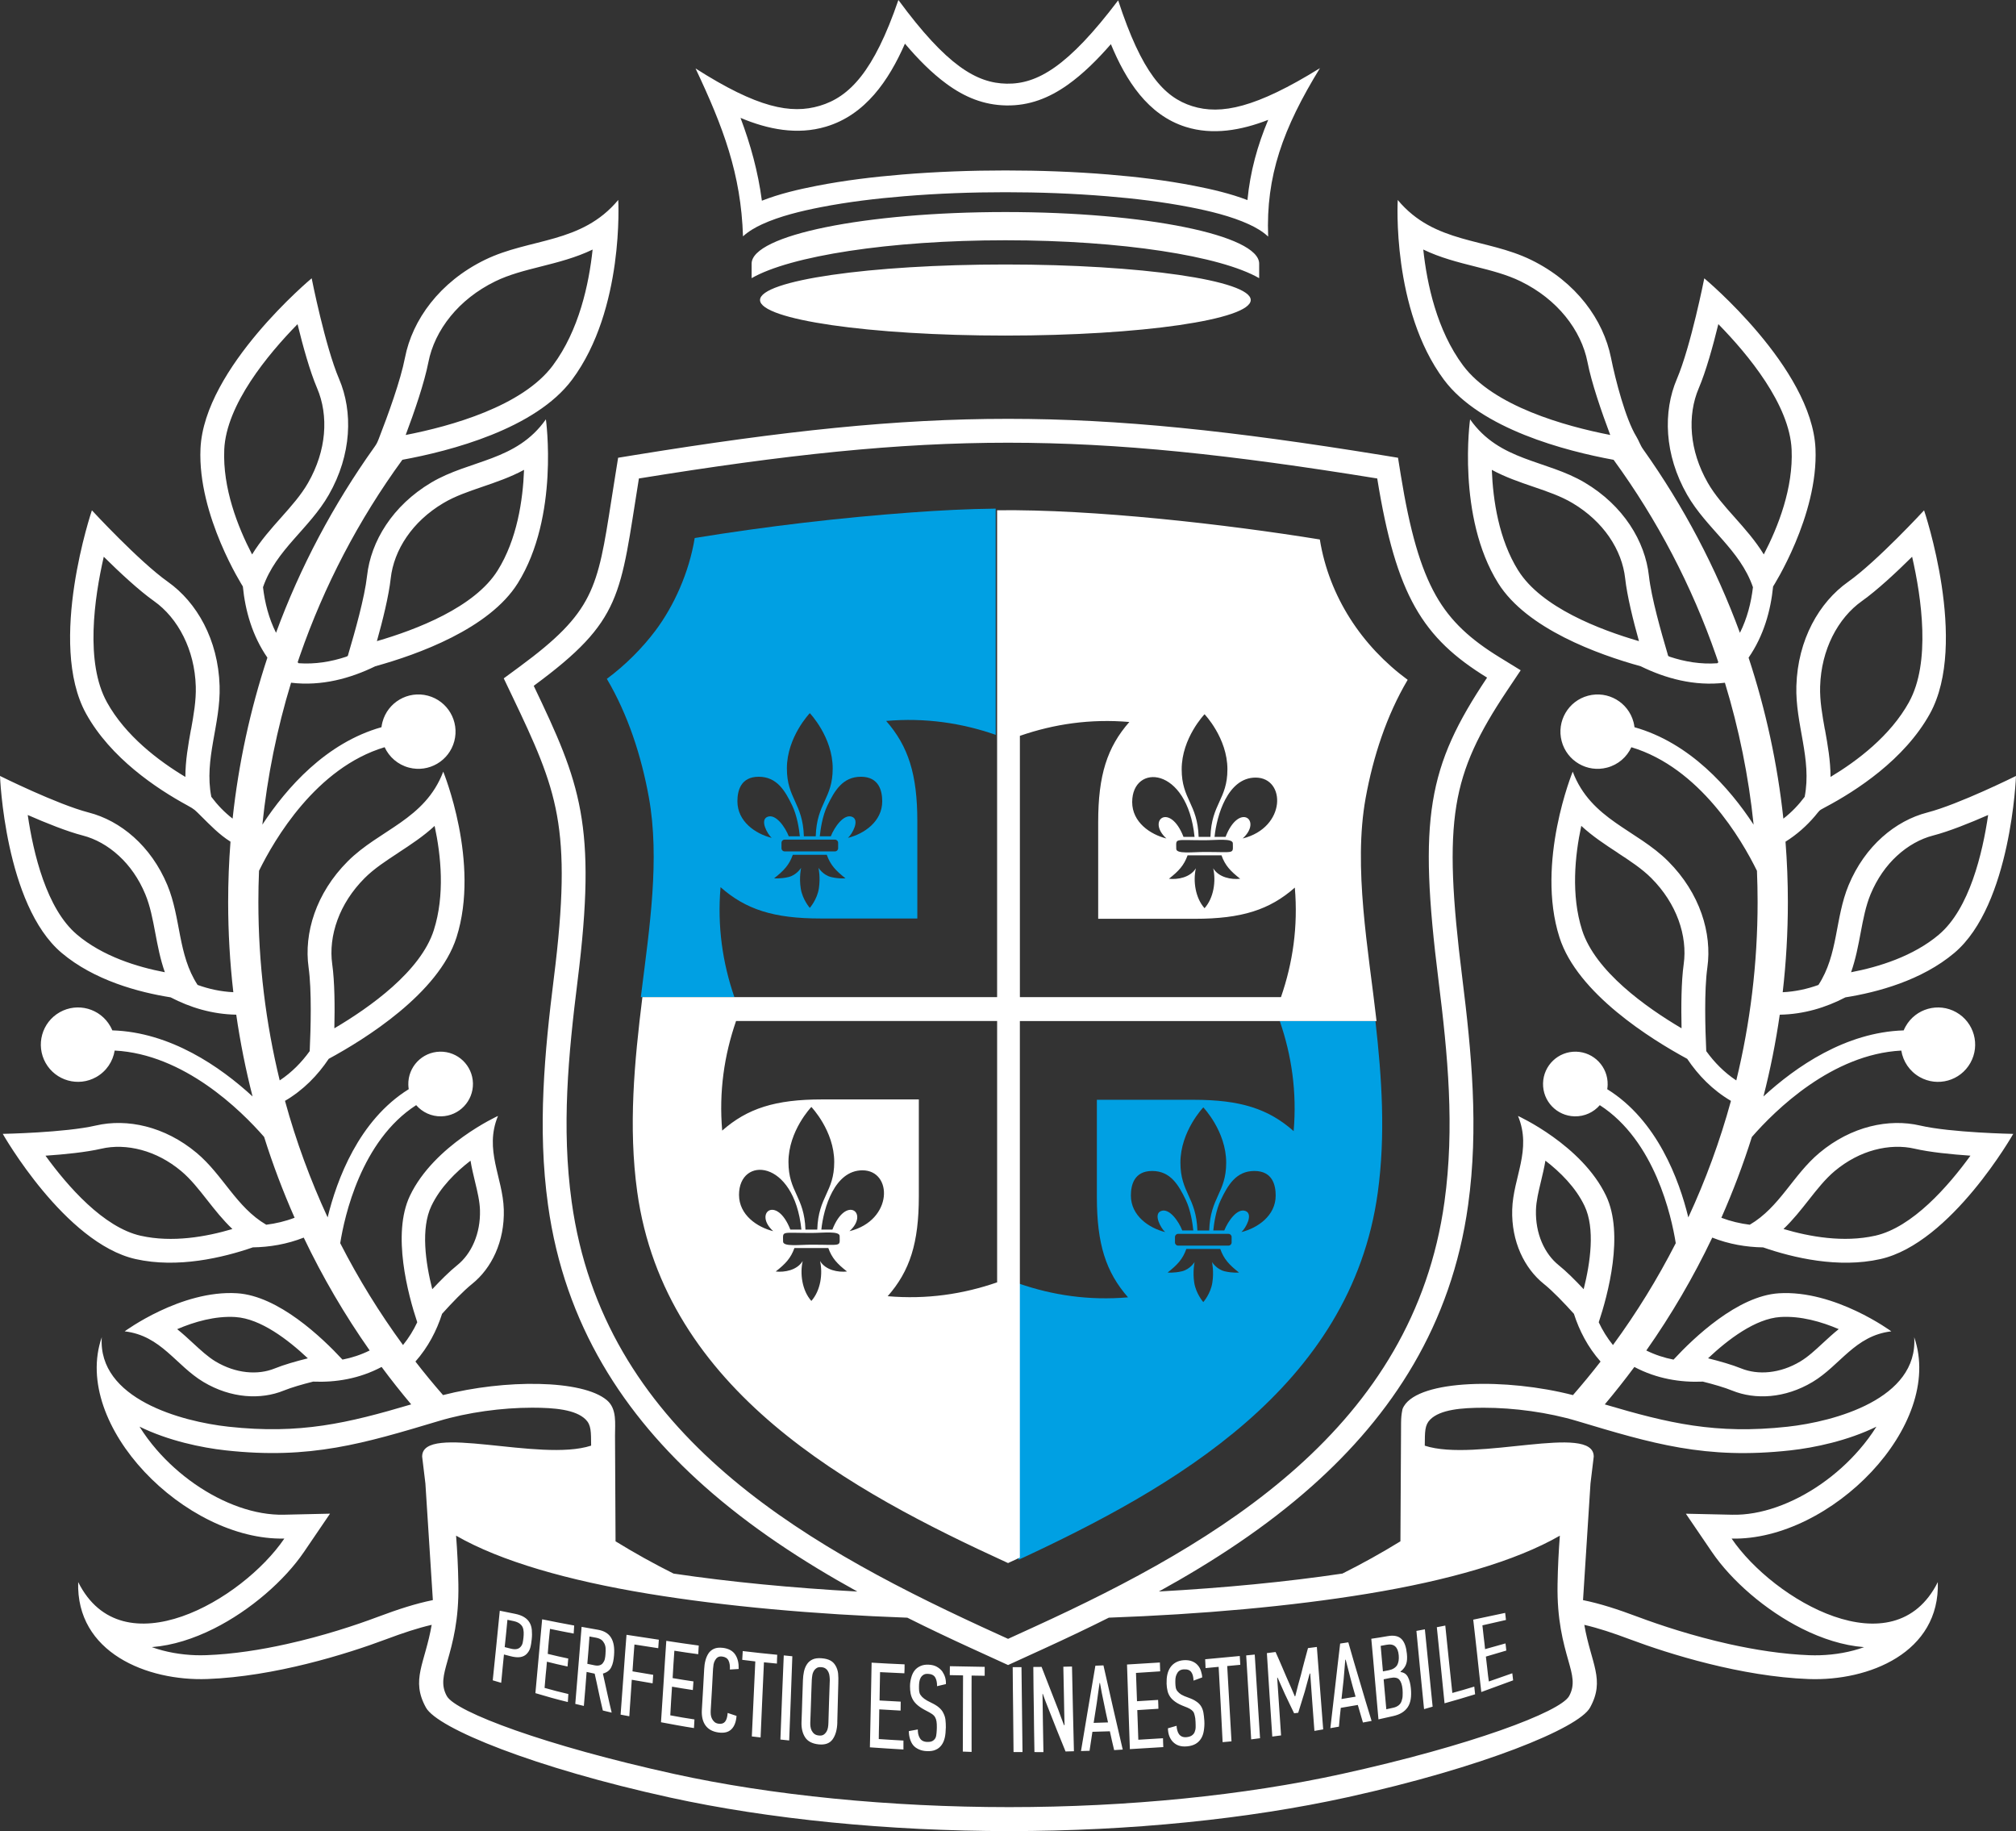 <?xml version="1.0" encoding="UTF-8"?> <svg xmlns="http://www.w3.org/2000/svg" width="87" height="79" viewBox="0 0 87 79" fill="none"><rect x="0" y="0" width="87" height="79" fill="#333333" stroke="none"/><path fill-rule="evenodd" clip-rule="evenodd" d="M43.953 67.296C50.631 64.196 58.299 59.856 59.457 51.455C59.798 48.974 59.635 46.518 59.357 44.056C47.921 44.056 34.79 44.056 55.23 44.056C55.741 45.541 55.972 47.113 55.827 48.8C54.737 47.837 53.53 47.449 51.512 47.449H47.335V51.641C47.335 53.667 47.721 54.877 48.68 55.972C46.999 56.116 45.432 55.885 43.953 55.371V67.295V67.296ZM52.359 53.088C52.39 52.779 52.473 52.208 52.686 51.765C52.992 51.127 53.344 50.52 54.133 50.52C54.922 50.52 55.052 51.141 55.052 51.581C55.052 52.451 54.271 52.983 53.574 53.156C53.765 52.982 54.089 52.387 53.757 52.25C53.394 52.099 52.983 52.703 52.834 53.087H52.358L52.359 53.088ZM51.497 53.088C51.466 52.779 51.382 52.208 51.17 51.765C50.863 51.127 50.512 50.52 49.722 50.52C48.934 50.52 48.803 51.141 48.803 51.581C48.803 52.451 49.584 52.983 50.281 53.156C50.09 52.982 49.766 52.387 50.098 52.25C50.461 52.099 50.872 52.703 51.021 53.087H51.497V53.088ZM51.673 53.088C51.627 51.647 50.941 51.467 50.941 50.159C50.941 48.806 51.928 47.776 51.928 47.776C51.928 47.776 52.916 48.806 52.916 50.159C52.916 51.467 52.229 51.647 52.183 53.088H51.928H51.672H51.673ZM51.928 53.233H53.016C53.09 53.233 53.15 53.294 53.15 53.368V53.606C53.15 53.68 53.09 53.74 53.016 53.74H51.928H50.84C50.767 53.74 50.706 53.68 50.706 53.606V53.368C50.706 53.294 50.767 53.233 50.84 53.233H51.928ZM51.928 56.177C51.928 56.177 52.243 55.824 52.318 55.339C52.395 54.855 52.303 54.447 52.303 54.447C52.303 54.447 52.495 54.762 52.847 54.847C53.199 54.931 53.468 54.901 53.468 54.901C53.046 54.569 52.818 54.327 52.66 53.885H51.928H51.196C51.038 54.327 50.81 54.569 50.389 54.901C50.389 54.901 50.657 54.931 51.009 54.847C51.362 54.762 51.553 54.447 51.553 54.447C51.553 54.447 51.462 54.855 51.537 55.339C51.615 55.824 51.928 56.177 51.928 56.177ZM34.516 36.08H34.039C33.891 35.696 33.48 35.092 33.117 35.242C32.785 35.38 33.109 35.974 33.301 36.149C32.604 35.975 31.823 35.444 31.823 34.573C31.823 34.133 31.953 33.512 32.742 33.512C33.53 33.512 33.883 34.12 34.189 34.757C34.401 35.2 34.486 35.772 34.517 36.08H34.516ZM34.691 36.08C34.646 34.639 33.958 34.459 33.958 33.151C33.958 31.799 34.947 30.768 34.947 30.768C34.947 30.768 35.935 31.799 35.935 33.151C35.935 34.459 35.248 34.639 35.202 36.08H34.947H34.691ZM34.947 39.169C34.947 39.169 34.632 38.816 34.556 38.331C34.479 37.847 34.572 37.44 34.572 37.44C34.572 37.44 34.38 37.755 34.028 37.839C33.676 37.923 33.407 37.893 33.407 37.893C33.829 37.561 34.057 37.319 34.214 36.878H34.947H35.679C35.836 37.319 36.064 37.562 36.486 37.893C36.486 37.893 36.218 37.924 35.866 37.839C35.513 37.754 35.322 37.44 35.322 37.44C35.322 37.44 35.413 37.847 35.338 38.331C35.261 38.816 34.947 39.169 34.947 39.169H34.947ZM34.947 36.225H36.034C36.108 36.225 36.169 36.285 36.169 36.36V36.598C36.169 36.672 36.108 36.732 36.034 36.732H34.947H33.859C33.785 36.732 33.725 36.672 33.725 36.598V36.36C33.725 36.285 33.785 36.225 33.859 36.225H34.947ZM35.378 36.08C35.409 35.772 35.492 35.2 35.705 34.757C36.012 34.12 36.363 33.512 37.153 33.512C37.941 33.512 38.072 34.133 38.072 34.573C38.072 35.444 37.291 35.975 36.594 36.149C36.785 35.974 37.109 35.38 36.777 35.242C36.414 35.093 36.003 35.696 35.854 36.08H35.378ZM42.97 21.944C41.763 21.957 40.554 22.02 39.35 22.108C36.263 22.332 33.073 22.708 29.98 23.211C29.743 24.68 29.087 26.145 28.274 27.222C27.73 27.944 27 28.688 26.188 29.288C27.1 30.833 27.678 32.615 28.001 34.399C28.483 37.056 28.024 40.055 27.693 42.715L27.655 43.02H31.692C31.181 41.536 30.951 39.964 31.095 38.276C32.185 39.239 33.392 39.627 35.41 39.627H39.587V35.434C39.587 33.409 39.2 32.198 38.242 31.104C39.924 30.958 41.49 31.19 42.969 31.703V21.944H42.97Z" fill="#00A0E3"></path><path d="M36.997 68.664C34.646 67.367 32.377 65.884 30.39 64.117C26.952 61.06 24.367 57.176 23.65 51.991C23.418 50.319 23.381 48.675 23.453 47.035C23.525 45.391 23.701 43.798 23.901 42.197C24.312 38.921 24.343 36.877 24.037 35.178C23.733 33.494 23.073 32.057 22.106 30.035L21.739 29.267L22.425 28.762C25.628 26.405 25.786 25.393 26.377 21.62C26.442 21.205 26.511 20.764 26.557 20.484L26.675 19.749L27.411 19.629C33.825 18.59 38.665 18.07 43.503 18.07C48.341 18.07 53.181 18.59 59.595 19.629L60.331 19.749L60.449 20.484C60.838 22.887 61.294 24.504 61.965 25.692C62.602 26.818 63.473 27.596 64.715 28.359L65.625 28.918L65.029 29.809C63.828 31.608 63.134 33.01 62.85 34.749C62.557 36.543 62.676 38.772 63.105 42.197C63.304 43.798 63.481 45.391 63.553 47.035C63.625 48.675 63.588 50.319 63.356 51.991C62.639 57.177 60.054 61.06 56.617 64.117C54.63 65.884 52.362 67.367 50.011 68.663C52.817 68.508 55.508 68.25 57.933 67.889C58.789 67.461 59.624 66.997 60.435 66.498C60.444 64.671 60.455 62.544 60.463 61.384C60.465 61.147 60.485 61.003 60.505 60.9C60.518 60.826 60.513 60.791 60.584 60.671C61.27 59.517 65.004 59.448 67.881 60.19C68.291 59.719 68.689 59.237 69.072 58.743C68.521 58.119 68.156 57.411 67.922 56.683C67.505 56.22 67.01 55.701 66.621 55.39C65.791 54.724 65.217 53.569 65.259 52.181C65.3 50.791 66.116 49.613 65.509 48.146C65.509 48.146 68.262 49.397 69.308 51.587C70.098 53.24 69.388 55.862 68.993 57.048C69.154 57.392 69.357 57.723 69.607 58.031C70.623 56.646 71.529 55.176 72.317 53.635C72.135 52.489 71.416 49.211 69.039 47.681C68.776 47.985 68.385 48.173 67.952 48.163C67.182 48.146 66.571 47.508 66.59 46.737C66.607 45.967 67.245 45.355 68.016 45.373C68.785 45.391 69.396 46.029 69.378 46.8C69.377 46.865 69.371 46.929 69.36 46.992C71.519 48.332 72.464 50.904 72.859 52.523C73.606 50.914 74.223 49.234 74.699 47.496C73.899 47.026 73.285 46.388 72.811 45.682C71.255 44.839 68.072 42.863 67.299 40.443C66.265 37.209 67.87 33.294 67.87 33.292C68.658 35.368 70.619 35.786 71.993 37.162C73.365 38.537 73.888 40.264 73.681 41.739C73.541 42.736 73.588 44.384 73.633 45.35C73.98 45.831 74.406 46.268 74.929 46.614C75.53 44.147 75.849 41.569 75.849 38.916C75.849 38.467 75.839 38.017 75.821 37.57C75.159 36.221 73.354 33.124 70.401 32.238C70.208 32.658 69.835 32.991 69.353 33.117C68.496 33.344 67.619 32.832 67.393 31.976C67.167 31.118 67.679 30.24 68.535 30.015C69.392 29.789 70.269 30.3 70.495 31.157C70.513 31.23 70.528 31.302 70.536 31.375C72.929 32.05 74.635 33.991 75.677 35.579C75.462 33.495 75.045 31.445 74.438 29.456C73.118 29.614 71.873 29.269 70.804 28.745C68.971 28.239 65.885 27.128 64.655 25.163C62.853 22.283 63.441 18.092 63.441 18.092C64.718 19.909 66.721 19.829 68.391 20.822C70.062 21.814 70.995 23.358 71.158 24.84C71.264 25.789 71.684 27.26 71.962 28.203C71.987 28.288 71.969 28.304 72.066 28.337C72.709 28.55 73.4 28.667 74.112 28.615C74.126 28.602 74.141 28.587 74.154 28.573C74.123 28.478 74.09 28.383 74.057 28.289C73.013 25.284 71.527 22.434 69.635 19.838C67.573 19.46 63.9 18.51 62.313 16.384C60.047 13.344 60.319 8.628 60.319 8.628C61.905 10.532 64.126 10.26 66.076 11.213C68.025 12.165 69.194 13.801 69.521 15.431C69.716 16.401 70.152 18.076 70.614 18.831C70.728 19.018 70.778 19.199 70.911 19.386C72.656 21.839 74.058 24.504 75.086 27.302C75.4 26.676 75.57 26.001 75.648 25.334C75.09 23.715 73.648 22.814 72.808 21.347C71.816 19.613 71.762 17.759 72.365 16.352C72.967 14.944 73.548 12.008 73.548 12.008C73.549 12.008 78.191 15.869 78.347 19.356C78.475 22.25 76.507 25.322 76.518 25.302C76.414 26.347 76.113 27.427 75.46 28.374C76.201 30.624 76.706 32.952 76.961 35.319C77.317 35.044 77.621 34.723 77.88 34.378C78.199 32.744 77.472 31.249 77.522 29.593C77.582 27.596 78.505 25.987 79.755 25.103C81.004 24.218 83.033 22.018 83.033 22.018C83.033 22.018 84.973 27.739 83.284 30.793C82.189 32.771 80.101 34.122 78.765 34.828C78.469 34.984 78.538 34.956 78.318 35.215C77.965 35.629 77.547 36.004 77.053 36.314C77.121 37.178 77.155 38.046 77.155 38.916C77.155 40.233 77.079 41.532 76.932 42.808C77.476 42.782 77.99 42.669 78.474 42.494C79.334 41.178 79.182 39.623 79.777 38.188C80.484 36.489 81.804 35.408 83.168 35.056C84.533 34.704 87 33.477 87 33.477C87 33.477 86.796 39.035 84.342 41.11C82.933 42.3 81.016 42.811 79.637 43.03C78.796 43.468 77.85 43.759 76.805 43.778C76.632 44.975 76.396 46.152 76.101 47.305C77.495 46.025 79.644 44.532 82.153 44.455C82.177 44.397 82.205 44.339 82.237 44.283C82.671 43.511 83.65 43.237 84.421 43.672C85.193 44.107 85.466 45.086 85.031 45.858C84.597 46.631 83.619 46.904 82.847 46.469C82.405 46.219 82.126 45.792 82.05 45.326C79.062 45.479 76.608 47.898 75.602 49.052C75.226 50.244 74.785 51.407 74.285 52.539C74.689 52.692 75.1 52.789 75.511 52.839C76.804 52.081 77.373 50.696 78.516 49.739C79.892 48.588 81.52 48.248 82.858 48.559C84.196 48.87 86.881 48.92 86.881 48.92C86.881 48.92 84.204 53.634 81.148 54.321C79.336 54.729 77.38 54.264 76.088 53.817C75.36 53.805 74.618 53.681 73.892 53.395C73.078 55.103 72.125 56.731 71.046 58.265C71.431 58.455 71.825 58.582 72.221 58.659C73.097 57.712 74.987 55.91 76.766 55.797C79.187 55.644 81.62 57.439 81.62 57.439C80.044 57.624 79.413 58.911 78.22 59.624C77.028 60.336 75.742 60.397 74.755 59.996C74.416 59.858 73.951 59.724 73.487 59.608C72.512 59.649 71.498 59.486 70.531 58.976C70.121 59.527 69.695 60.066 69.254 60.591C71.992 61.4 74.041 61.893 77.14 61.554C79.17 61.332 82.785 60.355 82.607 57.692C83.93 61.497 78.996 66.478 74.728 66.38C76.534 69.034 81.728 72.054 83.626 68.257C83.721 71.302 80.648 72.536 78.052 72.44C75.157 72.332 72.049 71.368 70.334 70.724C69.604 70.45 68.981 70.244 68.371 70.102C68.66 71.775 69.283 72.466 68.618 73.671C68.125 74.566 63.954 76.261 58.155 77.538C53.882 78.479 48.774 79 43.551 79C38.355 79 33.171 78.485 28.909 77.551C23.076 76.273 18.876 74.569 18.381 73.67C17.716 72.465 18.34 71.774 18.629 70.101C18.018 70.243 17.394 70.45 16.665 70.723C14.95 71.367 11.841 72.332 8.948 72.439C6.351 72.535 3.278 71.3 3.374 68.256C5.27 72.054 10.464 69.034 12.271 66.379C8.002 66.477 3.069 61.496 4.392 57.692C4.215 60.354 7.83 61.331 9.859 61.553C12.958 61.892 15.007 61.4 17.745 60.59C17.303 60.065 16.877 59.527 16.468 58.975C15.502 59.486 14.488 59.648 13.513 59.608C13.049 59.724 12.583 59.858 12.244 59.995C11.258 60.396 9.971 60.336 8.779 59.623C7.587 58.91 6.956 57.623 5.38 57.439C5.381 57.439 7.813 55.643 10.234 55.796C12.014 55.908 13.903 57.711 14.779 58.658C15.176 58.581 15.57 58.454 15.954 58.264C14.876 56.73 13.923 55.102 13.108 53.395C12.383 53.68 11.641 53.804 10.912 53.816C9.62 54.262 7.664 54.728 5.852 54.321C2.797 53.634 0.119 48.919 0.119 48.919C0.119 48.919 2.804 48.869 4.142 48.558C5.48 48.248 7.108 48.588 8.484 49.738C9.627 50.695 10.196 52.081 11.489 52.839C11.9 52.788 12.311 52.692 12.714 52.538C12.214 51.407 11.773 50.244 11.398 49.051C10.392 47.898 7.937 45.478 4.949 45.325C4.873 45.791 4.595 46.219 4.153 46.468C3.381 46.903 2.403 46.629 1.968 45.858C1.534 45.085 1.807 44.106 2.579 43.671C3.351 43.236 4.329 43.51 4.763 44.282C4.795 44.338 4.823 44.396 4.847 44.454C7.355 44.531 9.505 46.023 10.899 47.304C10.604 46.151 10.368 44.974 10.195 43.777C9.15 43.758 8.204 43.467 7.363 43.029C5.984 42.81 4.066 42.299 2.658 41.109C0.204 39.035 0 33.477 0 33.477C0 33.477 2.467 34.704 3.832 35.056C5.196 35.407 6.516 36.489 7.223 38.187C7.818 39.622 7.667 41.176 8.527 42.493C9.01 42.668 9.524 42.781 10.069 42.807C9.922 41.53 9.846 40.232 9.846 38.916C9.846 38.045 9.88 37.177 9.947 36.313C9.452 36.002 9.068 35.595 8.68 35.212C8.414 34.95 8.407 34.922 8.085 34.747C6.748 34.021 4.771 32.697 3.716 30.792C2.026 27.738 3.966 22.017 3.966 22.017C3.966 22.017 5.996 24.217 7.245 25.102C8.493 25.986 9.416 27.595 9.477 29.592C9.527 31.248 8.799 32.743 9.119 34.377C9.378 34.723 9.682 35.043 10.038 35.318C10.293 32.951 10.797 30.623 11.539 28.373C10.885 27.426 10.583 26.345 10.48 25.301C10.492 25.321 8.523 22.25 8.652 19.355C8.808 15.868 13.45 12.007 13.45 12.007C13.45 12.008 14.031 14.943 14.634 16.351C15.236 17.759 15.182 19.612 14.19 21.346C13.351 22.813 11.909 23.715 11.35 25.334C11.427 26 11.598 26.675 11.912 27.301C12.953 24.469 14.382 21.777 16.152 19.295C16.259 19.145 16.282 19.092 16.349 18.922C16.745 17.904 17.286 16.418 17.477 15.431C17.794 13.798 18.974 12.164 20.923 11.212C22.872 10.26 25.093 10.532 26.68 8.627C26.68 8.627 26.953 13.344 24.686 16.383C23.1 18.51 19.426 19.459 17.364 19.837C15.472 22.432 13.986 25.283 12.942 28.288C12.909 28.383 12.877 28.477 12.845 28.573C12.859 28.586 12.873 28.601 12.887 28.614C13.6 28.665 14.29 28.549 14.933 28.336C15.031 28.303 15.012 28.287 15.037 28.202C15.315 27.26 15.735 25.788 15.841 24.839C16.004 23.358 16.938 21.814 18.608 20.821C20.279 19.828 22.282 19.908 23.558 18.091C23.558 18.091 24.146 22.282 22.345 25.162C21.115 27.128 18.028 28.238 16.195 28.745C15.127 29.267 13.881 29.613 12.561 29.455C11.954 31.444 11.538 33.494 11.322 35.578C12.364 33.99 14.07 32.049 16.462 31.374C16.471 31.302 16.485 31.229 16.504 31.156C16.73 30.299 17.608 29.788 18.464 30.014C19.32 30.24 19.831 31.118 19.606 31.975C19.38 32.832 18.502 33.343 17.646 33.117C17.165 32.99 16.792 32.656 16.599 32.237C13.645 33.123 11.84 36.22 11.178 37.569C11.159 38.017 11.15 38.466 11.15 38.915C11.15 41.568 11.47 44.146 12.071 46.613C12.593 46.267 13.018 45.831 13.365 45.349C13.41 44.384 13.457 42.735 13.317 41.738C13.11 40.263 13.632 38.536 15.006 37.161C16.379 35.786 18.34 35.368 19.128 33.292C19.129 33.293 20.733 37.208 19.7 40.443C18.926 42.862 15.743 44.838 14.187 45.681C13.714 46.387 13.099 47.026 12.299 47.495C12.775 49.234 13.394 50.913 14.139 52.522C14.534 50.904 15.48 48.332 17.639 46.991C17.628 46.928 17.623 46.864 17.621 46.799C17.603 46.029 18.214 45.389 18.984 45.373C19.753 45.355 20.392 45.966 20.41 46.736C20.427 47.506 19.817 48.145 19.047 48.163C18.614 48.173 18.223 47.984 17.96 47.68C15.582 49.211 14.864 52.489 14.682 53.635C15.47 55.176 16.378 56.645 17.392 58.03C17.642 57.722 17.845 57.391 18.006 57.047C17.611 55.861 16.902 53.239 17.692 51.586C18.738 49.396 21.49 48.145 21.491 48.145C20.884 49.612 21.7 50.791 21.741 52.18C21.782 53.569 21.208 54.723 20.378 55.389C19.99 55.701 19.495 56.219 19.078 56.682C18.844 57.411 18.478 58.118 17.928 58.742C18.311 59.237 18.708 59.719 19.119 60.189C21.764 59.508 25.133 59.511 26.193 60.412C26.633 60.787 26.538 61.421 26.541 61.941C26.548 63.151 26.557 64.934 26.564 66.498C27.375 66.997 28.21 67.462 29.067 67.89C31.495 68.251 34.19 68.509 36.999 68.665L36.997 68.664ZM63.925 73C63.863 72.479 63.808 71.959 63.753 71.439C63.698 70.919 63.635 70.399 63.577 69.878C64.04 69.781 64.493 69.683 64.955 69.586C64.968 69.688 64.981 69.789 64.99 69.891C64.651 69.969 64.312 70.047 63.973 70.123C63.995 70.295 64.01 70.466 64.03 70.637C64.05 70.808 64.074 70.979 64.088 71.15C64.383 71.068 64.674 70.986 64.969 70.903C64.982 71.006 64.996 71.109 65.004 71.211C64.709 71.298 64.418 71.384 64.123 71.471C64.145 71.65 64.164 71.829 64.185 72.008C64.204 72.187 64.224 72.367 64.251 72.545C64.585 72.428 64.924 72.309 65.263 72.191C65.272 72.293 65.285 72.394 65.299 72.496C64.842 72.663 64.383 72.832 63.925 73ZM62.339 73.486C62.282 72.939 62.23 72.391 62.173 71.845C62.115 71.298 62.059 70.75 62.006 70.204C62.124 70.182 62.248 70.16 62.371 70.133C62.424 70.618 62.473 71.103 62.521 71.587C62.569 72.071 62.623 72.556 62.675 73.04C62.988 72.954 63.305 72.866 63.622 72.766C63.632 72.877 63.644 72.987 63.658 73.098C63.218 73.237 62.782 73.362 62.341 73.486H62.339ZM61.455 73.739C61.397 73.176 61.344 72.613 61.287 72.051C61.23 71.489 61.178 70.927 61.125 70.363C61.243 70.342 61.366 70.319 61.49 70.295C61.543 70.852 61.602 71.408 61.657 71.964C61.712 72.52 61.772 73.076 61.825 73.632C61.701 73.668 61.578 73.703 61.455 73.738L61.455 73.739ZM60.362 71.416C60.347 71.24 60.297 71.113 60.212 71.034C60.129 70.956 60.005 70.93 59.834 70.962C59.75 70.978 59.662 70.995 59.583 71.009C59.596 71.193 59.616 71.377 59.631 71.559C59.646 71.742 59.662 71.926 59.68 72.109C59.763 72.093 59.842 72.078 59.931 72.061C60.103 72.027 60.217 71.953 60.292 71.844C60.354 71.735 60.377 71.593 60.362 71.416ZM60.526 72.88C60.508 72.694 60.462 72.555 60.389 72.469C60.312 72.379 60.178 72.357 59.984 72.396C59.892 72.414 59.803 72.433 59.711 72.451C59.733 72.666 59.745 72.882 59.768 73.098C59.79 73.313 59.807 73.529 59.826 73.744C59.923 73.724 60.015 73.702 60.116 73.68C60.222 73.659 60.298 73.621 60.363 73.569C60.425 73.519 60.463 73.456 60.486 73.387C60.512 73.312 60.529 73.237 60.53 73.151C60.533 73.066 60.535 72.975 60.526 72.88ZM60.442 72.138C60.587 72.154 60.694 72.228 60.759 72.354C60.826 72.484 60.868 72.645 60.886 72.843C60.92 73.195 60.878 73.465 60.75 73.654C60.622 73.843 60.42 73.971 60.125 74.037C59.909 74.086 59.698 74.133 59.487 74.18C59.434 73.599 59.381 73.021 59.333 72.441C59.285 71.861 59.231 71.282 59.178 70.702C59.412 70.668 59.636 70.633 59.87 70.591C60.147 70.54 60.352 70.58 60.486 70.718C60.615 70.851 60.686 71.065 60.714 71.35C60.733 71.53 60.723 71.678 60.683 71.792C60.643 71.91 60.565 72.017 60.441 72.117C60.441 72.124 60.441 72.131 60.441 72.138H60.442ZM58.055 71.608C58.029 71.889 58.007 72.169 57.985 72.45C57.954 72.733 57.924 73.018 57.892 73.302C58.095 73.268 58.294 73.234 58.5 73.2C58.421 72.932 58.347 72.663 58.276 72.393C58.206 72.131 58.139 71.867 58.073 71.605C58.065 71.606 58.061 71.607 58.056 71.608H58.055ZM58.817 74.315C58.742 74.063 58.667 73.811 58.596 73.558C58.35 73.599 58.108 73.64 57.861 73.683C57.83 73.954 57.803 74.224 57.781 74.495C57.654 74.517 57.535 74.538 57.411 74.559C57.481 73.949 57.556 73.338 57.623 72.73C57.689 72.123 57.764 71.514 57.834 70.909C57.953 70.89 58.068 70.872 58.186 70.856C58.345 71.424 58.514 71.991 58.684 72.558C58.853 73.122 59.014 73.687 59.191 74.247C59.063 74.273 58.939 74.294 58.816 74.316L58.817 74.315ZM56.518 72.206C56.448 72.465 56.377 72.724 56.307 72.981C56.214 73.286 56.117 73.591 56.024 73.895C55.967 73.903 55.906 73.911 55.848 73.918C55.716 73.643 55.579 73.367 55.451 73.09C55.346 72.853 55.24 72.616 55.134 72.379C55.126 72.38 55.121 72.381 55.117 72.382C55.148 72.797 55.174 73.212 55.2 73.627C55.227 74.042 55.253 74.457 55.284 74.872C55.161 74.888 55.029 74.906 54.905 74.922C54.866 74.322 54.824 73.722 54.786 73.122C54.749 72.522 54.711 71.922 54.672 71.321C54.795 71.305 54.927 71.29 55.047 71.274C55.126 71.454 55.21 71.633 55.284 71.811C55.359 71.99 55.439 72.169 55.513 72.346C55.641 72.627 55.755 72.906 55.878 73.186C55.883 73.185 55.891 73.184 55.896 73.184C55.974 72.871 56.054 72.556 56.146 72.243C56.19 72.054 56.243 71.864 56.292 71.674C56.34 71.486 56.393 71.295 56.446 71.105C56.569 71.089 56.701 71.074 56.829 71.056C56.877 71.65 56.921 72.242 56.965 72.835C57.009 73.427 57.054 74.02 57.102 74.612C56.975 74.633 56.847 74.657 56.723 74.677C56.692 74.264 56.662 73.852 56.631 73.44C56.6 73.027 56.569 72.614 56.542 72.201C56.533 72.203 56.525 72.204 56.516 72.205L56.518 72.206ZM53.994 75.043C53.959 74.439 53.924 73.834 53.888 73.231C53.854 72.628 53.813 72.024 53.779 71.42C53.898 71.408 54.025 71.396 54.148 71.384C54.187 71.986 54.225 72.587 54.262 73.189C54.3 73.79 54.337 74.392 54.377 74.993C54.249 75.01 54.117 75.027 53.994 75.043H53.994ZM52.96 71.879C52.991 72.421 53.021 72.963 53.052 73.504C53.083 74.045 53.114 74.587 53.145 75.128C53.013 75.14 52.886 75.152 52.762 75.163C52.731 74.622 52.709 74.08 52.679 73.539C52.648 72.997 52.617 72.456 52.59 71.914C52.397 71.933 52.212 71.949 52.026 71.967C52.022 71.839 52.014 71.713 52.009 71.586C52.502 71.538 53 71.491 53.502 71.446C53.506 71.573 53.514 71.699 53.524 71.826C53.33 71.843 53.144 71.861 52.96 71.879ZM51.973 74.242C51.983 74.398 51.971 74.542 51.951 74.668C51.931 74.796 51.894 74.908 51.833 75.005C51.775 75.101 51.696 75.178 51.599 75.236C51.497 75.294 51.375 75.331 51.229 75.344C51.092 75.357 50.977 75.347 50.867 75.31C50.766 75.275 50.687 75.221 50.616 75.15C50.547 75.079 50.496 74.993 50.458 74.892C50.421 74.794 50.405 74.685 50.401 74.565C50.524 74.53 50.652 74.495 50.775 74.457C50.775 74.527 50.79 74.593 50.806 74.654C50.821 74.714 50.845 74.769 50.877 74.815C50.911 74.863 50.955 74.899 51.008 74.922C51.06 74.946 51.127 74.954 51.202 74.948C51.303 74.938 51.378 74.913 51.431 74.876C51.487 74.837 51.53 74.789 51.554 74.729C51.578 74.67 51.596 74.601 51.598 74.523C51.6 74.446 51.596 74.365 51.593 74.282C51.591 74.174 51.577 74.089 51.559 74.019C51.541 73.954 51.529 73.894 51.493 73.847C51.454 73.798 51.408 73.759 51.347 73.725C51.29 73.692 51.21 73.656 51.105 73.618C50.947 73.558 50.818 73.493 50.718 73.421C50.624 73.355 50.544 73.276 50.493 73.2C50.439 73.12 50.403 73.035 50.383 72.945C50.363 72.853 50.346 72.751 50.344 72.639C50.342 72.499 50.348 72.37 50.375 72.251C50.401 72.131 50.446 72.025 50.507 71.936C50.57 71.845 50.648 71.775 50.745 71.721C50.841 71.668 50.956 71.636 51.084 71.627C51.229 71.618 51.348 71.635 51.45 71.677C51.551 71.719 51.63 71.774 51.692 71.849C51.758 71.921 51.799 72.005 51.828 72.096C51.857 72.188 51.877 72.279 51.881 72.37C51.758 72.416 51.63 72.463 51.506 72.508C51.502 72.344 51.469 72.218 51.405 72.135C51.338 72.048 51.233 72.013 51.08 72.023C51 72.028 50.934 72.05 50.886 72.089C50.837 72.127 50.805 72.176 50.78 72.23C50.752 72.288 50.733 72.348 50.727 72.414C50.721 72.482 50.721 72.547 50.722 72.61C50.724 72.686 50.729 72.754 50.74 72.81C50.751 72.869 50.775 72.92 50.815 72.969C50.855 73.018 50.907 73.064 50.974 73.108C51.048 73.152 51.15 73.196 51.273 73.238C51.418 73.29 51.541 73.345 51.624 73.407C51.717 73.467 51.783 73.537 51.832 73.615C51.88 73.693 51.915 73.786 51.933 73.889C51.951 73.992 51.964 74.108 51.973 74.242H51.973ZM48.759 75.465C48.737 74.856 48.715 74.248 48.697 73.64C48.68 73.031 48.658 72.422 48.636 71.813C49.107 71.787 49.583 71.756 50.054 71.726C50.058 71.854 50.062 71.981 50.067 72.108C49.718 72.132 49.371 72.153 49.023 72.176C49.032 72.379 49.039 72.584 49.045 72.787C49.052 72.99 49.063 73.194 49.067 73.397C49.371 73.378 49.675 73.359 49.978 73.34C49.983 73.468 49.991 73.596 49.991 73.722C49.687 73.743 49.383 73.761 49.079 73.78C49.088 73.993 49.093 74.206 49.102 74.42C49.11 74.632 49.114 74.845 49.124 75.059C49.48 75.036 49.833 75.016 50.189 74.994C50.189 75.121 50.198 75.249 50.202 75.376C49.722 75.405 49.242 75.434 48.757 75.464L48.759 75.465ZM47.452 72.611C47.408 72.897 47.372 73.183 47.332 73.468C47.288 73.756 47.24 74.043 47.196 74.331C47.398 74.324 47.605 74.318 47.816 74.311C47.751 74.023 47.689 73.736 47.632 73.448C47.57 73.168 47.517 72.888 47.469 72.61C47.46 72.61 47.456 72.611 47.452 72.611ZM48.081 75.506C48.015 75.235 47.953 74.965 47.896 74.694C47.645 74.701 47.394 74.709 47.143 74.716C47.103 74.99 47.059 75.263 47.019 75.536C46.896 75.539 46.773 75.543 46.65 75.546C46.751 74.933 46.857 74.32 46.958 73.707C47.059 73.094 47.165 72.479 47.271 71.864C47.38 71.858 47.499 71.855 47.619 71.851C47.755 72.457 47.894 73.065 48.032 73.671C48.171 74.276 48.31 74.881 48.451 75.483C48.327 75.49 48.204 75.499 48.081 75.506ZM44.989 73.079C44.994 73.498 45.002 73.918 45.007 74.336C45.011 74.755 45.02 75.174 45.029 75.593C44.897 75.592 44.769 75.591 44.641 75.591C44.627 74.978 44.623 74.367 44.615 73.755C44.605 73.143 44.596 72.531 44.593 71.919C44.707 71.918 44.826 71.917 44.949 71.916C45.068 72.226 45.189 72.535 45.31 72.844C45.431 73.152 45.552 73.462 45.671 73.768C45.746 73.989 45.835 74.211 45.918 74.431C45.922 74.43 45.931 74.428 45.94 74.426C45.927 74.007 45.922 73.587 45.914 73.168C45.905 72.748 45.896 72.329 45.888 71.909C46.011 71.907 46.135 71.904 46.262 71.9C46.275 72.51 46.286 73.119 46.301 73.728C46.317 74.337 46.328 74.946 46.345 75.555C46.226 75.558 46.103 75.562 45.984 75.565C45.861 75.262 45.735 74.958 45.614 74.654C45.493 74.35 45.376 74.044 45.253 73.739C45.16 73.518 45.081 73.298 45.001 73.078C44.997 73.078 44.993 73.078 44.989 73.078L44.989 73.079ZM43.739 75.589C43.73 74.979 43.726 74.369 43.721 73.759C43.717 73.149 43.703 72.538 43.703 71.928C43.827 71.927 43.955 71.926 44.082 71.926C44.086 72.537 44.098 73.147 44.104 73.758C44.111 74.369 44.117 74.98 44.126 75.591C43.993 75.59 43.866 75.59 43.738 75.589H43.739ZM41.929 72.291C41.925 72.839 41.927 73.388 41.929 73.937C41.931 74.486 41.925 75.035 41.929 75.584C41.802 75.58 41.678 75.576 41.55 75.57C41.55 75.022 41.555 74.475 41.555 73.927C41.555 73.379 41.555 72.831 41.56 72.282C41.37 72.279 41.181 72.274 40.987 72.271C40.992 72.143 40.987 72.014 40.992 71.886C41.494 71.895 41.987 71.904 42.494 71.914C42.494 72.042 42.494 72.171 42.494 72.299C42.304 72.295 42.115 72.292 41.93 72.29L41.929 72.291ZM40.816 74.545C40.813 74.703 40.8 74.845 40.772 74.969C40.743 75.095 40.697 75.202 40.631 75.291C40.564 75.379 40.486 75.447 40.38 75.491C40.283 75.537 40.159 75.556 40.005 75.551C39.872 75.546 39.755 75.52 39.657 75.475C39.548 75.427 39.47 75.369 39.405 75.291C39.343 75.214 39.3 75.121 39.269 75.019C39.238 74.916 39.221 74.805 39.221 74.686C39.353 74.662 39.477 74.639 39.608 74.615C39.608 74.686 39.613 74.751 39.626 74.813C39.639 74.876 39.663 74.931 39.692 74.982C39.721 75.032 39.758 75.074 39.811 75.103C39.868 75.135 39.934 75.15 40.009 75.153C40.106 75.156 40.187 75.144 40.243 75.111C40.297 75.081 40.342 75.036 40.371 74.978C40.399 74.922 40.407 74.854 40.415 74.777C40.424 74.701 40.426 74.62 40.429 74.535C40.431 74.427 40.426 74.339 40.415 74.269C40.405 74.2 40.383 74.14 40.354 74.088C40.326 74.037 40.28 73.989 40.221 73.949C40.16 73.907 40.081 73.862 39.984 73.813C39.825 73.733 39.701 73.654 39.605 73.574C39.512 73.496 39.442 73.412 39.394 73.328C39.346 73.243 39.315 73.153 39.297 73.06C39.279 72.965 39.271 72.862 39.271 72.75C39.271 72.609 39.295 72.482 39.328 72.365C39.361 72.249 39.407 72.149 39.474 72.066C39.539 71.983 39.628 71.92 39.729 71.876C39.825 71.833 39.941 71.814 40.072 71.82C40.217 71.826 40.336 71.858 40.429 71.911C40.526 71.965 40.605 72.033 40.666 72.114C40.719 72.195 40.763 72.282 40.79 72.378C40.816 72.473 40.825 72.566 40.821 72.658C40.693 72.69 40.565 72.719 40.438 72.748C40.442 72.585 40.411 72.456 40.355 72.364C40.297 72.272 40.196 72.222 40.046 72.216C39.962 72.212 39.9 72.226 39.848 72.26C39.799 72.291 39.758 72.335 39.729 72.388C39.701 72.442 39.681 72.503 39.672 72.569C39.663 72.636 39.659 72.699 39.659 72.763C39.659 72.84 39.659 72.908 39.667 72.966C39.676 73.024 39.689 73.079 39.729 73.132C39.764 73.184 39.813 73.236 39.884 73.289C39.954 73.34 40.047 73.396 40.17 73.453C40.315 73.521 40.434 73.593 40.518 73.665C40.601 73.736 40.668 73.815 40.707 73.901C40.751 73.986 40.787 74.082 40.8 74.187C40.812 74.292 40.819 74.413 40.818 74.545H40.816ZM37.54 75.387C37.553 74.778 37.566 74.169 37.579 73.56C37.592 72.951 37.601 72.342 37.614 71.733C38.085 71.764 38.561 71.785 39.037 71.806C39.037 71.935 39.037 72.064 39.028 72.192C38.675 72.175 38.323 72.157 37.979 72.142C37.975 72.346 37.971 72.55 37.967 72.754C37.962 72.958 37.962 73.162 37.957 73.365C38.257 73.381 38.565 73.4 38.87 73.415C38.87 73.544 38.87 73.672 38.865 73.801C38.556 73.784 38.253 73.766 37.945 73.748C37.94 73.961 37.94 74.176 37.935 74.389C37.931 74.603 37.923 74.817 37.923 75.029C38.275 75.052 38.632 75.076 38.988 75.094C38.988 75.222 38.988 75.351 38.988 75.479C38.504 75.453 38.02 75.419 37.54 75.386V75.387ZM35.809 72.522C35.811 72.46 35.806 72.393 35.799 72.326C35.793 72.259 35.779 72.199 35.751 72.141C35.726 72.086 35.694 72.039 35.641 71.998C35.592 71.957 35.527 71.933 35.434 71.927C35.337 71.919 35.271 71.939 35.214 71.986C35.156 72.03 35.119 72.086 35.09 72.154C35.061 72.221 35.05 72.294 35.042 72.371C35.033 72.449 35.031 72.513 35.029 72.565C35.014 72.859 35.011 73.153 34.998 73.447C34.985 73.74 34.982 74.034 34.967 74.326C34.965 74.378 34.969 74.435 34.976 74.494C34.983 74.554 35.002 74.612 35.029 74.667C35.06 74.722 35.095 74.769 35.143 74.807C35.191 74.845 35.258 74.868 35.337 74.876C35.42 74.885 35.486 74.874 35.535 74.845C35.587 74.814 35.626 74.774 35.659 74.724C35.693 74.672 35.716 74.611 35.729 74.543C35.742 74.473 35.748 74.402 35.75 74.329C35.761 74.028 35.768 73.726 35.777 73.426C35.786 73.125 35.797 72.824 35.808 72.523L35.809 72.522ZM36.135 74.305C36.127 74.631 36.054 74.874 35.927 75.047C35.807 75.211 35.61 75.288 35.329 75.259C35.051 75.23 34.854 75.126 34.743 74.952C34.63 74.775 34.578 74.554 34.589 74.286C34.6 73.986 34.613 73.688 34.619 73.389C34.626 73.091 34.641 72.792 34.65 72.492C34.654 72.364 34.669 72.238 34.694 72.12C34.721 71.999 34.762 71.896 34.822 71.805C34.88 71.714 34.959 71.646 35.06 71.597C35.157 71.55 35.293 71.53 35.451 71.543C35.615 71.555 35.743 71.588 35.848 71.648C35.946 71.704 36.015 71.783 36.067 71.878C36.12 71.973 36.156 72.082 36.169 72.206C36.182 72.329 36.18 72.466 36.177 72.612C36.171 72.895 36.164 73.177 36.155 73.458C36.147 73.74 36.139 74.022 36.133 74.303L36.135 74.305ZM33.678 75.05C33.7 74.444 33.724 73.84 33.748 73.234C33.772 72.63 33.797 72.025 33.823 71.42C33.937 71.432 34.07 71.445 34.193 71.457C34.171 72.063 34.152 72.668 34.127 73.274C34.103 73.879 34.079 74.484 34.057 75.09C33.93 75.076 33.802 75.063 33.678 75.05H33.678ZM32.968 71.717C32.942 72.257 32.916 72.798 32.894 73.338C32.872 73.879 32.845 74.42 32.823 74.96C32.695 74.948 32.568 74.933 32.445 74.916C32.467 74.376 32.495 73.837 32.52 73.298C32.544 72.759 32.568 72.22 32.595 71.68C32.401 71.658 32.216 71.634 32.031 71.611C32.035 71.485 32.044 71.359 32.053 71.233C32.546 71.294 33.039 71.343 33.541 71.393C33.532 71.521 33.532 71.647 33.528 71.773C33.334 71.755 33.15 71.736 32.968 71.718V71.717ZM31.19 71.093C31.445 71.124 31.624 71.224 31.732 71.389C31.841 71.558 31.885 71.761 31.877 72.006C31.749 72.014 31.621 72.022 31.498 72.03C31.506 71.872 31.489 71.743 31.44 71.644C31.392 71.544 31.299 71.486 31.167 71.469C31.088 71.459 31.022 71.47 30.973 71.502C30.925 71.533 30.889 71.576 30.859 71.629C30.828 71.683 30.805 71.742 30.793 71.81C30.783 71.877 30.775 71.942 30.771 72.003C30.753 72.304 30.738 72.604 30.723 72.906C30.708 73.206 30.689 73.506 30.67 73.806C30.667 73.858 30.67 73.913 30.674 73.975C30.679 74.036 30.698 74.093 30.723 74.147C30.747 74.2 30.783 74.246 30.829 74.289C30.87 74.328 30.93 74.356 31.01 74.367C31.132 74.385 31.224 74.356 31.287 74.283C31.352 74.207 31.389 74.083 31.402 73.903C31.53 73.945 31.652 73.988 31.785 74.03C31.767 74.287 31.691 74.483 31.564 74.607C31.431 74.737 31.247 74.779 31 74.745C30.745 74.708 30.561 74.605 30.442 74.436C30.323 74.268 30.273 74.047 30.288 73.774C30.303 73.48 30.322 73.185 30.34 72.892C30.358 72.6 30.37 72.304 30.389 72.01C30.396 71.885 30.41 71.761 30.442 71.643C30.472 71.526 30.517 71.422 30.574 71.335C30.631 71.247 30.711 71.181 30.811 71.135C30.913 71.089 31.041 71.076 31.191 71.094L31.19 71.093ZM28.525 74.304C28.561 73.718 28.6 73.133 28.64 72.547C28.679 71.962 28.71 71.377 28.754 70.792C29.216 70.862 29.687 70.934 30.154 70.995C30.145 71.119 30.136 71.243 30.132 71.368C29.784 71.324 29.441 71.271 29.102 71.218C29.089 71.415 29.076 71.612 29.062 71.808C29.049 72.004 29.04 72.202 29.027 72.399C29.322 72.449 29.626 72.5 29.926 72.542C29.917 72.666 29.908 72.791 29.899 72.914C29.599 72.871 29.296 72.819 29.001 72.769C28.988 72.975 28.972 73.181 28.961 73.387C28.951 73.592 28.935 73.799 28.926 74.005C29.269 74.069 29.617 74.132 29.969 74.182C29.96 74.307 29.956 74.431 29.948 74.555C29.476 74.483 29.001 74.393 28.525 74.304ZM26.782 73.974C26.822 73.4 26.868 72.826 26.909 72.253C26.951 71.68 26.989 71.105 27.037 70.531C27.499 70.602 27.97 70.672 28.432 70.743C28.424 70.865 28.415 70.988 28.406 71.109C28.058 71.056 27.719 71.002 27.379 70.95C27.367 71.143 27.348 71.337 27.335 71.53C27.322 71.722 27.309 71.914 27.295 72.108C27.591 72.157 27.89 72.207 28.189 72.258C28.177 72.38 28.171 72.502 28.163 72.625C27.859 72.573 27.564 72.521 27.264 72.471C27.247 72.734 27.229 72.997 27.211 73.259C27.194 73.521 27.172 73.784 27.158 74.046C27.027 74.022 26.903 73.998 26.78 73.975L26.782 73.974ZM26.13 71.35C26.137 71.26 26.14 71.176 26.134 71.099C26.128 71.022 26.106 70.953 26.073 70.892C26.04 70.832 26.003 70.781 25.945 70.742C25.884 70.7 25.813 70.674 25.721 70.656C25.629 70.639 25.531 70.622 25.439 70.604C25.426 70.802 25.41 70.998 25.395 71.194C25.38 71.39 25.359 71.587 25.346 71.783C25.448 71.805 25.553 71.826 25.659 71.848C25.742 71.864 25.813 71.864 25.866 71.849C25.927 71.833 25.977 71.802 26.011 71.758C26.047 71.711 26.081 71.656 26.099 71.587C26.117 71.518 26.124 71.439 26.131 71.351L26.13 71.35ZM26.015 73.796C25.954 73.53 25.888 73.262 25.835 72.998C25.782 72.735 25.721 72.47 25.663 72.208C25.545 72.183 25.43 72.158 25.315 72.133C25.297 72.378 25.28 72.623 25.258 72.867C25.236 73.112 25.214 73.356 25.196 73.6C25.072 73.57 24.944 73.54 24.826 73.512C24.869 72.958 24.916 72.404 24.963 71.85C25.009 71.297 25.051 70.742 25.099 70.188C25.337 70.229 25.57 70.272 25.812 70.315C26.072 70.361 26.262 70.475 26.371 70.657C26.485 70.841 26.526 71.096 26.498 71.422C26.482 71.619 26.45 71.789 26.38 71.927C26.314 72.066 26.189 72.158 26.018 72.204C26.081 72.484 26.14 72.762 26.203 73.043C26.267 73.324 26.326 73.606 26.397 73.889C26.265 73.858 26.137 73.827 26.014 73.797L26.015 73.796ZM23.105 73.049C23.154 72.517 23.2 71.987 23.25 71.455C23.301 70.925 23.343 70.393 23.396 69.863C23.858 69.956 24.321 70.049 24.779 70.131C24.77 70.247 24.761 70.362 24.757 70.478C24.414 70.414 24.074 70.347 23.735 70.275C23.717 70.454 23.701 70.635 23.682 70.814C23.662 70.993 23.655 71.174 23.638 71.354C23.929 71.426 24.224 71.493 24.523 71.555C24.51 71.67 24.501 71.784 24.492 71.899C24.193 71.837 23.898 71.767 23.602 71.692C23.59 71.88 23.568 72.068 23.549 72.257C23.532 72.445 23.518 72.634 23.501 72.822C23.845 72.921 24.184 73.006 24.527 73.086C24.523 73.202 24.515 73.318 24.505 73.432C24.034 73.32 23.572 73.188 23.105 73.048V73.049ZM21.78 71.062C21.863 71.082 21.951 71.106 22.031 71.126C22.145 71.155 22.234 71.161 22.308 71.144C22.375 71.129 22.428 71.094 22.466 71.051C22.507 71.005 22.539 70.95 22.555 70.881C22.57 70.811 22.581 70.735 22.59 70.654C22.599 70.571 22.602 70.491 22.599 70.413C22.594 70.335 22.581 70.263 22.555 70.204C22.527 70.14 22.475 70.086 22.414 70.041C22.353 69.997 22.269 69.962 22.163 69.939C22.07 69.919 21.983 69.901 21.898 69.884C21.877 70.08 21.861 70.278 21.841 70.474C21.821 70.669 21.802 70.866 21.78 71.062ZM22.224 69.625C22.387 69.658 22.515 69.705 22.621 69.77C22.722 69.832 22.799 69.91 22.854 70.004C22.908 70.094 22.94 70.204 22.951 70.323C22.961 70.445 22.963 70.578 22.946 70.727C22.932 70.859 22.915 70.981 22.884 71.09C22.853 71.201 22.797 71.286 22.726 71.359C22.66 71.427 22.567 71.474 22.453 71.493C22.334 71.511 22.193 71.497 22.017 71.451C21.924 71.427 21.837 71.404 21.748 71.381C21.726 71.585 21.709 71.789 21.687 71.992C21.665 72.196 21.647 72.399 21.629 72.603C21.506 72.565 21.388 72.529 21.264 72.495C21.317 71.994 21.368 71.494 21.418 70.993C21.469 70.493 21.515 69.993 21.568 69.492C21.788 69.536 22.004 69.58 22.223 69.625H22.224ZM27.722 43.02H43.03V22.014C47.184 21.964 52.915 22.62 56.957 23.275C57.356 25.741 58.77 27.875 60.748 29.33C59.836 30.87 59.258 32.646 58.935 34.424C58.39 37.422 59.057 40.99 59.404 44.052H44.012V67.2C43.841 67.279 43.671 67.358 43.502 67.436C36.715 64.33 28.686 60.002 27.499 51.418C27.11 48.602 27.376 45.818 27.722 43.02ZM44.013 31.747V43.02H55.28C55.791 41.541 56.021 39.976 55.878 38.295C54.788 39.254 53.583 39.64 51.566 39.64H47.392V35.463C47.392 33.446 47.779 32.239 48.736 31.149C47.056 31.005 45.491 31.236 44.013 31.747ZM51.551 36.107C51.238 33.041 48.859 32.931 48.859 34.605C48.859 35.473 49.639 36.002 50.336 36.175C49.47 35.391 50.49 34.597 51.074 36.107H51.55H51.551ZM51.727 36.107H52.236C52.281 34.671 52.969 34.491 52.969 33.189C52.969 31.841 51.982 30.815 51.982 30.815C51.982 30.815 50.995 31.841 50.995 33.189C50.995 34.492 51.681 34.671 51.727 36.107ZM51.982 39.184C52.382 38.735 52.48 38.011 52.356 37.462C52.6 37.861 53.141 37.956 53.52 37.913C53.099 37.583 52.871 37.342 52.713 36.902H51.25C51.092 37.342 50.864 37.584 50.444 37.913C50.821 37.956 51.363 37.861 51.607 37.462C51.482 38.012 51.583 38.736 51.982 39.184ZM51.982 36.251C50.641 36.251 50.761 36.148 50.761 36.623C50.761 36.854 51.475 36.757 51.982 36.757C53.322 36.757 53.203 36.859 53.203 36.386C53.203 36.154 52.489 36.251 51.982 36.251ZM52.412 36.107H52.889C53.474 34.597 54.493 35.39 53.627 36.175C55.52 35.706 55.495 33.548 54.186 33.548C52.978 33.548 52.506 35.192 52.413 36.107H52.412ZM31.166 48.778C32.255 47.819 33.461 47.433 35.478 47.433H39.652V51.609C39.652 53.628 39.266 54.833 38.308 55.923C39.988 56.067 41.553 55.837 43.031 55.325V44.051H31.764C31.253 45.53 31.022 47.096 31.166 48.777V48.778ZM34.584 53.05C34.274 49.989 31.892 49.871 31.892 51.549C31.892 52.416 32.673 52.945 33.369 53.118C32.503 52.335 33.521 51.541 34.107 53.05H34.583H34.584ZM35.445 53.05H35.921C36.507 51.541 37.526 52.334 36.659 53.118C38.552 52.65 38.528 50.492 37.218 50.492C36.011 50.492 35.538 52.133 35.445 53.05ZM35.014 53.194C33.674 53.194 33.794 53.092 33.794 53.566C33.794 53.797 34.509 53.7 35.014 53.7C36.355 53.7 36.235 53.803 36.235 53.329C36.235 53.097 35.521 53.194 35.014 53.194ZM35.014 56.127C35.414 55.679 35.513 54.954 35.389 54.405C35.633 54.805 36.174 54.899 36.553 54.857C36.132 54.527 35.903 54.285 35.746 53.845H34.283C34.125 54.285 33.897 54.527 33.476 54.857C33.855 54.9 34.396 54.805 34.64 54.405C34.515 54.955 34.615 55.679 35.014 56.127ZM34.759 53.05H35.269C35.314 51.614 36.001 51.434 36.001 50.132C36.001 48.785 35.014 47.758 35.014 47.758C35.014 47.758 34.026 48.785 34.026 50.132C34.026 51.434 34.712 51.614 34.759 53.05H34.759ZM39.052 1.885C38.358 3.465 37.35 4.955 35.646 5.464C34.401 5.836 33.14 5.582 31.957 5.086C32.391 6.242 32.712 7.397 32.879 8.659C33.633 8.363 34.449 8.172 35.235 8.019C36.457 7.78 37.698 7.632 38.939 7.529C40.42 7.407 41.906 7.354 43.391 7.354C44.876 7.354 46.361 7.407 47.843 7.529C49.083 7.632 50.324 7.779 51.547 8.019C52.308 8.167 53.099 8.351 53.833 8.632C53.952 7.402 54.265 6.275 54.729 5.171C53.566 5.624 52.337 5.842 51.17 5.475C49.529 4.959 48.585 3.463 47.94 1.905C47.367 2.564 46.739 3.19 46.069 3.664C45.267 4.231 44.417 4.566 43.425 4.549C42.45 4.533 41.623 4.187 40.844 3.615C40.2 3.144 39.599 2.53 39.052 1.883V1.885ZM56.963 2.938C55.362 5.547 54.626 7.598 54.727 10.207C54.489 9.983 54.187 9.811 53.902 9.68C53.13 9.324 52.198 9.103 51.366 8.94C50.182 8.709 48.967 8.565 47.765 8.466C46.312 8.346 44.849 8.293 43.391 8.293C41.932 8.293 40.47 8.345 39.016 8.466C37.814 8.565 36.599 8.709 35.415 8.94C34.583 9.103 33.651 9.324 32.879 9.68C32.598 9.81 32.302 9.979 32.064 10.197C31.979 7.504 31.208 5.476 30.016 2.953C32.69 4.658 34.133 4.935 35.378 4.564C36.652 4.184 37.708 3.101 38.77 0C40.853 2.83 42.142 3.588 43.441 3.61C44.757 3.633 46.083 2.885 48.254 0.016C49.274 3.134 50.229 4.196 51.452 4.58C52.689 4.968 54.205 4.65 56.964 2.939L56.963 2.938ZM54.339 11.375V12.001C52.682 11.046 48.404 10.366 43.388 10.366C38.371 10.366 34.093 11.046 32.436 12.001V11.375C32.436 10.146 37.339 9.148 43.388 9.148C49.435 9.148 54.339 10.146 54.339 11.375ZM43.388 14.478C37.54 14.478 32.799 13.791 32.799 12.944C32.799 12.098 37.54 11.411 43.388 11.411C49.235 11.411 53.975 12.098 53.975 12.944C53.975 13.79 49.235 14.478 43.388 14.478ZM18.218 62.839C18.218 61.383 23.294 63.096 25.51 62.37V62.35C25.505 61.768 25.514 61.48 25.274 61.242C24.843 60.813 23.929 60.733 22.966 60.733C21.659 60.733 20.18 60.934 18.941 61.306C17.3 61.797 15.934 62.208 14.505 62.453C13.05 62.703 11.568 62.774 9.748 62.575C8.698 62.461 7.254 62.156 6.02 61.55C6.232 61.89 6.479 62.223 6.754 62.541C7.712 63.648 8.996 64.556 10.335 65.022C10.976 65.245 11.625 65.364 12.248 65.35L14.242 65.305L13.117 66.958C12.285 68.181 10.814 69.471 9.23 70.264C8.362 70.699 7.45 70.992 6.572 71.06L6.549 71.062C7.147 71.278 7.807 71.391 8.454 71.412C8.605 71.416 8.756 71.415 8.908 71.41C10.058 71.368 11.251 71.18 12.37 70.931C13.93 70.585 15.343 70.12 16.304 69.758C17.194 69.425 17.935 69.185 18.68 69.034L18.358 64.003L18.217 62.838L18.218 62.839ZM68.778 62.839L68.637 64.005L68.315 69.035C69.06 69.186 69.802 69.427 70.691 69.76C71.653 70.12 73.066 70.586 74.626 70.933C75.744 71.181 76.937 71.369 78.087 71.412C78.239 71.417 78.39 71.418 78.541 71.413C79.189 71.393 79.849 71.28 80.446 71.064L80.423 71.062C79.544 70.993 78.632 70.7 77.766 70.266C76.181 69.473 74.711 68.183 73.878 66.959L72.753 65.307L74.748 65.351C75.371 65.366 76.019 65.247 76.661 65.023C78 64.558 79.283 63.65 80.241 62.542C80.517 62.224 80.764 61.892 80.976 61.552C79.742 62.158 78.298 62.462 77.248 62.576C75.427 62.776 73.945 62.704 72.49 62.455C71.061 62.209 69.695 61.799 68.055 61.307C66.815 60.935 65.337 60.735 64.03 60.735C63.067 60.735 62.152 60.814 61.721 61.243C61.482 61.481 61.491 61.77 61.486 62.352V62.372C63.702 63.097 68.777 61.384 68.777 62.841L68.778 62.839ZM41.932 71.118C41.012 70.697 40.081 70.257 39.156 69.793C35.159 69.649 31.301 69.305 27.988 68.761C24.505 68.188 21.6 67.357 19.682 66.254C19.732 66.9 19.769 67.604 19.781 68.344C19.809 69.895 19.532 70.877 19.312 71.655C19.139 72.27 19.018 72.696 19.282 73.173C19.662 73.863 23.553 75.317 29.084 76.533C33.291 77.458 38.416 77.966 43.55 77.966C48.685 77.966 53.707 77.458 57.914 76.533C63.444 75.317 67.335 73.863 67.716 73.173C67.978 72.696 67.859 72.27 67.685 71.655C67.465 70.876 67.188 69.895 67.216 68.344C67.228 67.605 67.266 66.9 67.315 66.255C65.397 67.358 62.491 68.189 59.008 68.761C55.698 69.305 51.844 69.648 47.852 69.792C46.925 70.256 45.995 70.696 45.074 71.118L43.93 71.641L43.503 71.836L43.077 71.641L41.933 71.118H41.932ZM42.359 70.183L43.503 70.706L44.647 70.183C52.683 66.508 60.991 61.568 62.336 51.848C62.78 48.635 62.48 45.516 62.081 42.32C61.201 35.286 61.605 33.081 64.175 29.235C61.402 27.53 60.251 25.703 59.434 20.643C46.739 18.586 40.268 18.586 27.572 20.643C26.754 25.703 26.883 26.757 23.033 29.589C25.039 33.784 25.77 35.565 24.925 42.32C24.526 45.516 24.226 48.635 24.67 51.848C26.024 61.646 34.331 66.476 42.359 70.183ZM10.167 56.822C9.284 56.766 8.384 57.028 7.646 57.345C7.889 57.539 8.116 57.749 8.344 57.96C8.658 58.25 8.976 58.543 9.304 58.74C9.744 59.002 10.198 59.15 10.633 59.196C11.076 59.244 11.496 59.186 11.855 59.04C12.244 58.882 12.77 58.731 13.285 58.603C12.429 57.797 11.243 56.891 10.166 56.823L10.167 56.822ZM9.678 19.398C9.605 21.053 10.255 22.722 10.879 23.921C11.243 23.326 11.695 22.818 12.151 22.306C12.57 21.834 12.994 21.358 13.295 20.832C13.699 20.125 13.918 19.407 13.978 18.726C14.042 18.01 13.934 17.331 13.686 16.752C13.373 16.019 13.068 14.919 12.84 13.985C11.56 15.291 9.764 17.456 9.677 19.398H9.678ZM23.859 15.765C24.987 14.254 25.416 12.257 25.574 10.767C24.846 11.118 24.084 11.311 23.318 11.505C22.65 11.674 21.977 11.843 21.373 12.138C20.573 12.529 19.928 13.051 19.447 13.641C18.943 14.258 18.62 14.944 18.488 15.623C18.314 16.513 17.885 17.762 17.507 18.767C19.46 18.387 22.545 17.529 23.86 15.765H23.859ZM21.473 24.617C22.315 23.272 22.566 21.578 22.615 20.271C22.032 20.587 21.419 20.796 20.8 21.008C20.22 21.206 19.635 21.406 19.13 21.707C18.457 22.107 17.93 22.609 17.553 23.157C17.16 23.727 16.929 24.348 16.862 24.95C16.778 25.711 16.516 26.767 16.265 27.661C17.968 27.167 20.482 26.202 21.473 24.616V24.617ZM6.075 53.315C7.434 53.621 8.905 53.359 10.029 53.024C9.618 52.634 9.273 52.196 8.926 51.755C8.579 51.312 8.227 50.866 7.821 50.526C7.279 50.072 6.69 49.773 6.106 49.615C5.498 49.45 4.9 49.437 4.37 49.56C3.72 49.711 2.788 49.805 1.963 49.861C2.916 51.175 4.465 52.954 6.076 53.316L6.075 53.315ZM3.321 40.321C4.43 41.259 5.921 41.719 7.114 41.946C6.915 41.382 6.806 40.807 6.697 40.227C6.59 39.661 6.482 39.09 6.27 38.58C5.99 37.904 5.594 37.349 5.137 36.928C4.658 36.485 4.117 36.188 3.576 36.048C2.895 35.873 1.983 35.506 1.197 35.162C1.439 36.813 2.007 39.21 3.321 40.32L3.321 40.321ZM4.613 30.294C5.415 31.744 6.84 32.825 8 33.52C7.999 32.822 8.12 32.152 8.24 31.476H8.244C8.355 30.855 8.467 30.227 8.449 29.617C8.425 28.815 8.233 28.088 7.924 27.467C7.602 26.817 7.157 26.296 6.651 25.937C5.993 25.471 5.16 24.695 4.478 24.02C4.069 25.802 3.67 28.587 4.612 30.29V30.293L4.613 30.294ZM18.721 40.13C19.205 38.614 19.031 36.909 18.756 35.633C18.27 36.083 17.727 36.438 17.181 36.796L17.181 36.798C16.664 37.136 16.141 37.478 15.735 37.885C15.183 38.439 14.796 39.056 14.566 39.682C14.324 40.337 14.253 40.996 14.337 41.597C14.444 42.355 14.451 43.44 14.429 44.365C15.957 43.465 18.153 41.909 18.721 40.131V40.13ZM20.304 50.077C19.667 50.567 18.999 51.226 18.617 52.027C18.152 52.999 18.365 54.48 18.654 55.621C19.018 55.233 19.405 54.846 19.732 54.585C20.033 54.343 20.289 54.004 20.463 53.592C20.634 53.189 20.728 52.72 20.713 52.206C20.702 51.821 20.601 51.404 20.502 50.993C20.429 50.688 20.356 50.387 20.305 50.077L20.304 50.077ZM76.829 56.821C75.752 56.89 74.565 57.795 73.711 58.602C74.225 58.73 74.751 58.881 75.141 59.039C75.499 59.184 75.92 59.243 76.364 59.195C76.797 59.148 77.252 59.002 77.692 58.738C78.021 58.542 78.338 58.249 78.651 57.958C78.88 57.748 79.106 57.537 79.35 57.343C78.612 57.027 77.712 56.765 76.829 56.821V56.821ZM77.317 19.397C77.231 17.456 75.435 15.29 74.155 13.984C73.926 14.919 73.622 16.018 73.309 16.751C73.061 17.33 72.953 18.009 73.017 18.725C73.077 19.406 73.296 20.125 73.7 20.831C74.001 21.357 74.424 21.833 74.845 22.305C75.3 22.817 75.752 23.325 76.116 23.92C76.741 22.72 77.391 21.052 77.317 19.397ZM63.136 15.765C64.451 17.528 67.536 18.385 69.489 18.766C69.111 17.761 68.681 16.512 68.508 15.622C68.376 14.944 68.053 14.258 67.549 13.64C67.067 13.05 66.422 12.528 65.622 12.137C65.019 11.843 64.346 11.673 63.678 11.504C62.911 11.311 62.15 11.118 61.421 10.766C61.58 12.256 62.009 14.252 63.136 15.765ZM65.522 24.616C66.513 26.201 69.028 27.167 70.729 27.661C70.479 26.767 70.217 25.711 70.133 24.95C70.066 24.347 69.835 23.727 69.442 23.157C69.064 22.609 68.537 22.107 67.865 21.707C67.36 21.406 66.774 21.206 66.194 21.008C65.575 20.797 64.961 20.587 64.379 20.271C64.429 21.577 64.679 23.271 65.521 24.617L65.522 24.616ZM80.92 53.314C82.531 52.952 84.081 51.173 85.034 49.86C84.208 49.803 83.276 49.71 82.626 49.559C82.096 49.436 81.498 49.449 80.89 49.613C80.305 49.771 79.718 50.071 79.175 50.524C78.769 50.865 78.417 51.311 78.069 51.753C77.722 52.194 77.377 52.632 76.966 53.023C78.09 53.357 79.561 53.619 80.92 53.313V53.314ZM83.675 40.32C84.99 39.21 85.556 36.813 85.798 35.162C85.013 35.506 84.1 35.873 83.42 36.048C82.879 36.188 82.338 36.485 81.858 36.928C81.401 37.349 81.007 37.904 80.725 38.58C80.514 39.09 80.406 39.661 80.299 40.227C80.19 40.807 80.081 41.382 79.883 41.946C81.075 41.719 82.565 41.259 83.676 40.321L83.675 40.32ZM82.383 30.293V30.29C83.325 28.587 82.926 25.802 82.517 24.02C81.835 24.695 81.002 25.471 80.344 25.937C79.839 26.296 79.394 26.818 79.071 27.467C78.763 28.088 78.571 28.815 78.547 29.617C78.528 30.226 78.641 30.855 78.752 31.476H78.756C78.876 32.152 78.996 32.821 78.996 33.52C80.154 32.825 81.58 31.744 82.382 30.294L82.383 30.293ZM68.275 40.13C68.844 41.906 71.039 43.464 72.567 44.364C72.547 43.438 72.553 42.354 72.66 41.595C72.744 40.995 72.672 40.335 72.431 39.681C72.199 39.054 71.814 38.437 71.261 37.883C70.856 37.477 70.333 37.135 69.815 36.797L69.816 36.794C69.269 36.437 68.726 36.082 68.24 35.631C67.966 36.907 67.791 38.612 68.275 40.129V40.13ZM66.692 50.076C66.64 50.385 66.568 50.687 66.495 50.991C66.396 51.403 66.295 51.819 66.284 52.204C66.269 52.718 66.362 53.188 66.533 53.591C66.708 54.003 66.963 54.342 67.264 54.584C67.591 54.846 67.978 55.232 68.343 55.62C68.631 54.478 68.844 52.998 68.379 52.025C67.997 51.225 67.329 50.566 66.692 50.075V50.076Z" fill="white"></path></svg> 